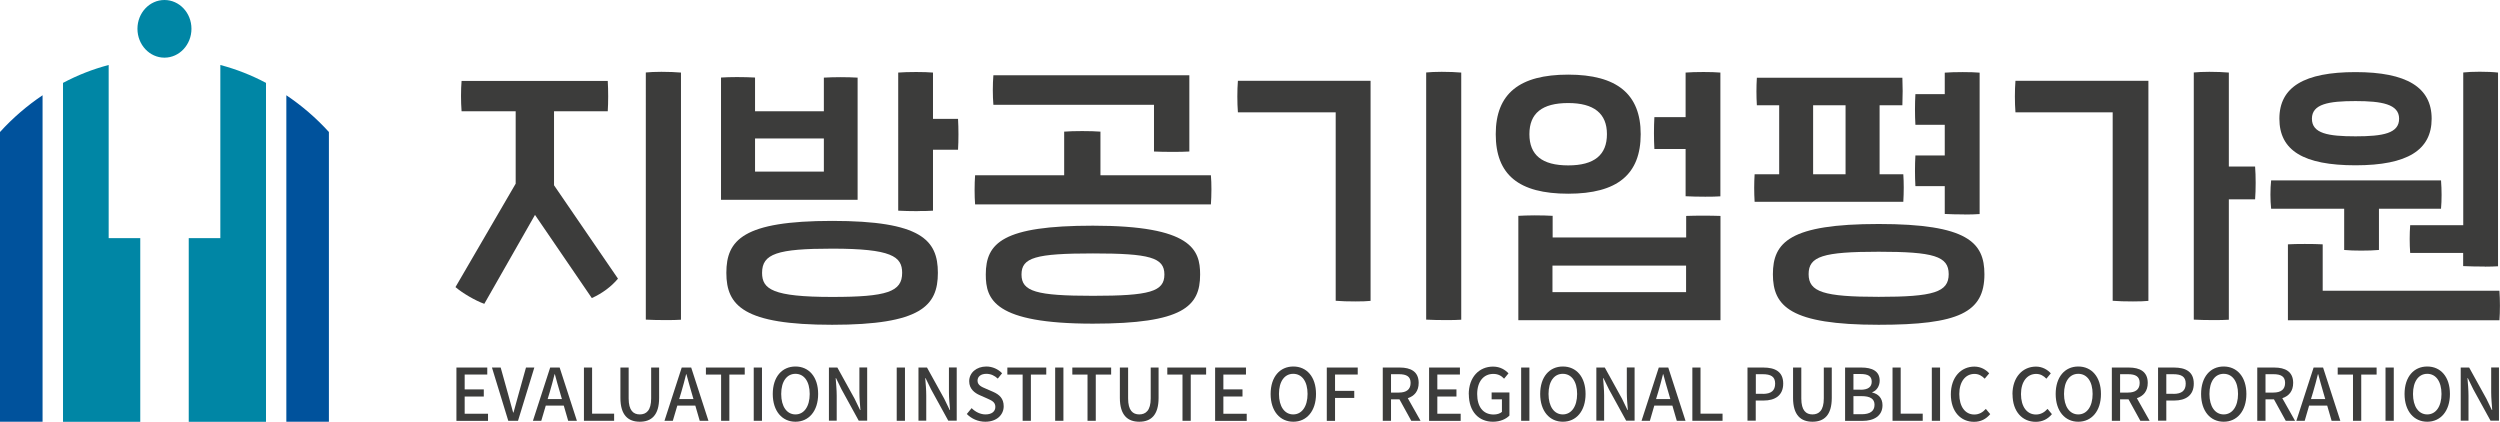 <?xml version="1.0" encoding="UTF-8"?>
<svg id="Layer_1" data-name="Layer 1" xmlns="http://www.w3.org/2000/svg" viewBox="0 0 266.64 44.98">
  <defs>
    <style>
      .cls-1 {
        fill: #00529c;
      }

      .cls-2 {
        fill: #3c3c3b;
      }

      .cls-3 {
        fill: #0086a5;
      }
    </style>
  </defs>
  <g id="Type_4">
    <g>
      <path class="cls-3" d="M17.54,6.15c1.59,0,2.88-1.38,2.88-3.08s-1.29-3.07-2.88-3.07-2.88,1.37-2.88,3.07,1.29,3.08,2.88,3.08"/>
      <g>
        <path class="cls-3" d="M14.96,44.98v-19.58h-3.37V6.93c-1.7.45-3.33,1.09-4.87,1.91v36.15h8.24Z"/>
        <path class="cls-3" d="M20.13,44.98v-19.58h3.37V6.93c1.7.45,3.33,1.09,4.87,1.91v36.15h-8.24Z"/>
        <path class="cls-1" d="M4.54,10.16c-1.65,1.11-3.18,2.42-4.54,3.92v30.9h4.54V10.16Z"/>
        <path class="cls-1" d="M30.54,10.16v34.82h4.54V14.08c-1.36-1.5-2.89-2.81-4.54-3.92Z"/>
      </g>
    </g>
    <g>
      <g>
        <path class="cls-2" d="M70.98,34.14c-.76,0-1.54-.02-2.1-.05V7.73c.39-.04.98-.07,1.66-.07.78,0,1.55.03,2.09.08v26.36c-.4.03-.98.04-1.65.04ZM51.64,32.4c-.91-.32-2.31-1.13-3.06-1.78l6.42-11.03v-7.72h-5.77c-.08-1.02-.08-2.29,0-3.24h15.59c.06.99.06,2.3,0,3.24h-5.73v7.89l6.82,9.96c-.7.84-1.69,1.58-2.79,2.07l-6.06-8.87-5.41,9.49Z"/>
        <path class="cls-2" d="M88.75,34.64c-9.43,0-11.28-2.03-11.28-5.54s1.8-5.54,11.28-5.54,11.28,2.03,11.28,5.54-1.79,5.54-11.28,5.54ZM88.75,26.52c-5.87,0-7.47.55-7.47,2.58,0,1.74,1.12,2.57,7.47,2.57,5.87,0,7.47-.55,7.47-2.57,0-1.74-1.12-2.58-7.47-2.58ZM97.89,22.52c-.75,0-1.53-.02-2.09-.05V7.74c.46-.04,1.18-.06,1.91-.06s1.35.02,1.8.06v4.94h2.67c.06.99.06,2.31,0,3.29h-2.67v6.5c-.4.03-.97.04-1.63.04ZM76.9,21.3v-13.03c.46-.03,1.04-.05,1.7-.05.7,0,1.4.02,1.93.05v3.6h7.34v-3.59c.51-.03,1.14-.05,1.8-.05s1.29.02,1.8.05v13.03h-14.56ZM80.53,18.3h7.34v-3.53h-7.34v3.53Z"/>
        <path class="cls-2" d="M116.57,34.52c-10.55,0-11.43-2.59-11.43-5.24,0-3.38,1.82-5.21,11.43-5.21,10.54,0,11.43,2.57,11.43,5.21,0,3.4-1.82,5.24-11.43,5.24ZM116.57,27.03c-6.13,0-7.62.44-7.62,2.25s1.57,2.27,7.62,2.27,7.62-.45,7.62-2.27-1.57-2.25-7.62-2.25ZM104,21.8c-.07-.9-.07-2.16,0-3.11h9.5v-4.65c.48-.04,1.17-.06,1.92-.06s1.46.02,1.95.06v4.65h11.78c.08.91.07,2.13,0,3.11h-25.15ZM124.97,16.2c-.75,0-1.43-.02-1.89-.04v-4.98h-17.13c-.08-.96-.08-2.18,0-3.15h20.9v8.13c-.45.03-1.13.04-1.89.04Z"/>
        <path class="cls-2" d="M154.21,34.14c-.76,0-1.54-.02-2.1-.05V7.73c.38-.04.97-.07,1.66-.07.77,0,1.54.03,2.08.08v26.36c-.4.03-.98.04-1.64.04ZM144.58,32.15c-.77,0-1.56-.02-2.12-.07V11.98h-10.43c-.08-1.01-.08-2.38,0-3.36h14.15v23.47c-.37.04-.94.06-1.6.06Z"/>
        <path class="cls-2" d="M179.84,25.33v-2.3c.66-.02,1.08-.03,1.75-.03.62,0,1.43.01,1.91.03v11.12h-21.56v-11.13c.34-.02,1.09-.05,1.7-.05.83,0,1.44.02,1.96.05v2.31h14.25ZM165.58,31.16h14.25v-2.83h-14.25v2.83ZM181.87,20.98c-.75,0-1.53-.02-2.09-.05v-5.04h-3.33c-.06-1.01-.06-2.39,0-3.4h3.33v-4.75c.46-.04,1.18-.06,1.91-.06s1.35.02,1.8.06v13.2c-.4.03-.97.04-1.62.04ZM167.26,20.66c-5.28,0-7.73-2.02-7.73-6.35s2.53-6.35,7.73-6.35,7.73,2.08,7.73,6.35-2.46,6.35-7.73,6.35ZM167.26,10.99c-2.79,0-4.14,1.09-4.14,3.32s1.35,3.33,4.14,3.33,4.13-1.12,4.13-3.33-1.39-3.32-4.13-3.32Z"/>
        <path class="cls-2" d="M200.37,34.64c-9.44,0-11.28-1.98-11.28-5.39s1.8-5.36,11.28-5.36,11.28,1.97,11.28,5.36c0,4.08-2.74,5.39-11.28,5.39ZM200.37,26.85c-5.94,0-7.47.49-7.47,2.39s1.61,2.42,7.47,2.42,7.47-.5,7.47-2.42-1.61-2.39-7.47-2.39ZM209.51,22.87c-.75,0-1.53-.02-2.09-.05v-2.97h-3.13c-.06-.99-.06-2.28,0-3.27h3.13v-3.27h-3.13c-.06-.99-.06-2.28,0-3.27h3.13v-2.29c.47-.04,1.18-.06,1.92-.06s1.35.02,1.8.06v15.08c-.4.03-.97.05-1.63.05ZM187.14,21.52c-.06-.99-.06-1.99,0-2.93h2.62v-7.36h-2.38c-.06-.95-.06-2.02,0-2.94h15.52c.04.9.04,1.9,0,2.94h-2.43v7.36h2.53c.06.93.06,1.86,0,2.93h-15.86ZM193.38,18.59h3.46v-7.36h-3.46v7.36Z"/>
        <path class="cls-2" d="M236.08,34.14c-.77,0-1.54-.02-2.1-.05V7.73c.39-.04.97-.07,1.66-.07.77,0,1.55.03,2.08.08v10.02h2.8c.08,1.02.08,2.49,0,3.5h-2.8v12.84c-.4.03-.98.04-1.64.04ZM227.49,32.15c-.79,0-1.6-.02-2.16-.07V11.98h-10.37c-.08-1.01-.08-2.38,0-3.36h14.18v23.47c-.38.04-.96.06-1.64.06Z"/>
        <path class="cls-2" d="M244.02,34.16v-8.1c.45-.03,1.09-.04,1.8-.04s1.42.01,1.91.04v4.95h18.85c.07.98.07,2.2,0,3.15h-22.56ZM265.01,28.43c-.82,0-1.7-.02-2.3-.05v-1.4h-5.65c-.07-.95-.07-2.05,0-2.96h5.66V7.73c.41-.05,1.05-.08,1.76-.08.75,0,1.46.03,1.95.09v20.66c-.34.02-.82.04-1.41.04ZM251.85,26.73c-.69,0-1.33-.02-1.83-.07v-4.4h-7.79c-.1-.93-.1-2.09,0-3.02h18.12c.08,1.01.08,2.12,0,3.02h-6.62v4.4c-.53.05-1.2.07-1.89.07ZM251.23,17.63c-5.55,0-8.12-1.58-8.12-4.97s2.66-4.97,8.12-4.97,8.12,1.63,8.12,4.97-2.58,4.97-8.12,4.97ZM251.23,10.78c-2.87,0-4.65.31-4.65,1.88s1.7,1.88,4.65,1.88,4.65-.32,4.65-1.88-1.86-1.88-4.65-1.88Z"/>
      </g>
      <g>
        <path class="cls-2" d="M48.69,39.2h3.28v.75h-2.41v1.58h2.04v.76h-2.04v1.84h2.49v.76h-3.37v-5.68Z"/>
        <path class="cls-2" d="M52.47,39.2h.93l.82,2.94c.19.65.31,1.2.51,1.86h.04c.19-.66.32-1.21.51-1.86l.82-2.94h.89l-1.74,5.68h-1.04l-1.74-5.68Z"/>
        <path class="cls-2" d="M60.14,43.26h-1.93l-.48,1.62h-.89l1.84-5.68h1.01l1.84,5.68h-.93l-.47-1.62ZM59.93,42.56l-.22-.76c-.19-.62-.36-1.25-.53-1.89h-.03c-.16.65-.33,1.27-.51,1.89l-.23.76h1.52Z"/>
        <path class="cls-2" d="M62.27,39.2h.88v4.92h2.35v.76h-3.22v-5.68Z"/>
        <path class="cls-2" d="M66.17,42.44v-3.24h.88v3.3c0,1.28.5,1.7,1.19,1.7s1.21-.42,1.21-1.7v-3.3h.85v3.24c0,1.85-.83,2.54-2.06,2.54s-2.07-.69-2.07-2.54Z"/>
        <path class="cls-2" d="M74.17,43.26h-1.93l-.48,1.62h-.89l1.84-5.68h1.01l1.84,5.68h-.93l-.47-1.62ZM73.96,42.56l-.22-.76c-.19-.62-.35-1.25-.53-1.89h-.03c-.16.65-.33,1.27-.51,1.89l-.23.76h1.52Z"/>
        <path class="cls-2" d="M76.92,39.95h-1.63v-.75h4.14v.75h-1.64v4.93h-.88v-4.93Z"/>
        <path class="cls-2" d="M80.39,39.2h.88v5.68h-.88v-5.68Z"/>
        <path class="cls-2" d="M82.42,42.02c0-1.83.99-2.93,2.42-2.93s2.42,1.1,2.42,2.93-1,2.96-2.42,2.96-2.42-1.13-2.42-2.96ZM86.36,42.02c0-1.34-.6-2.15-1.52-2.15s-1.52.81-1.52,2.15.6,2.18,1.52,2.18,1.52-.85,1.52-2.18Z"/>
        <path class="cls-2" d="M88.41,39.2h.9l1.84,3.33.58,1.2h.04c-.05-.59-.11-1.27-.11-1.89v-2.65h.83v5.68h-.9l-1.84-3.35-.58-1.19h-.04c.04.59.11,1.24.11,1.86v2.68h-.83v-5.68Z"/>
        <path class="cls-2" d="M95.64,39.2h.88v5.68h-.88v-5.68Z"/>
        <path class="cls-2" d="M97.97,39.2h.9l1.84,3.33.58,1.2h.04c-.05-.59-.12-1.27-.12-1.89v-2.65h.83v5.68h-.9l-1.84-3.35-.58-1.19h-.04c.05.59.11,1.24.11,1.86v2.68h-.83v-5.68Z"/>
        <path class="cls-2" d="M103.12,44.15l.51-.62c.4.41.95.67,1.48.67.67,0,1.05-.32,1.05-.8,0-.52-.38-.68-.89-.91l-.77-.34c-.53-.23-1.13-.66-1.13-1.49,0-.9.77-1.57,1.83-1.57.65,0,1.26.28,1.68.72l-.46.57c-.35-.32-.73-.51-1.22-.51-.57,0-.94.28-.94.73,0,.49.45.67.9.86l.76.33c.66.29,1.13.7,1.13,1.54,0,.91-.74,1.65-1.96,1.65-.76,0-1.47-.31-1.98-.83Z"/>
        <path class="cls-2" d="M109.07,39.95h-1.63v-.75h4.15v.75h-1.64v4.93h-.88v-4.93Z"/>
        <path class="cls-2" d="M112.54,39.2h.88v5.68h-.88v-5.68Z"/>
        <path class="cls-2" d="M116,39.95h-1.63v-.75h4.14v.75h-1.64v4.93h-.88v-4.93Z"/>
        <path class="cls-2" d="M119.44,42.44v-3.24h.88v3.3c0,1.28.5,1.7,1.19,1.7s1.22-.42,1.22-1.7v-3.3h.84v3.24c0,1.85-.83,2.54-2.06,2.54s-2.07-.69-2.07-2.54Z"/>
        <path class="cls-2" d="M126.13,39.95h-1.63v-.75h4.14v.75h-1.64v4.93h-.88v-4.93Z"/>
        <path class="cls-2" d="M129.6,39.2h3.29v.75h-2.41v1.58h2.04v.76h-2.04v1.84h2.49v.76h-3.37v-5.68Z"/>
        <path class="cls-2" d="M135.52,42.02c0-1.83.99-2.93,2.42-2.93s2.42,1.1,2.42,2.93-1,2.96-2.42,2.96-2.42-1.13-2.42-2.96ZM139.46,42.02c0-1.34-.6-2.15-1.53-2.15s-1.52.81-1.52,2.15.6,2.18,1.52,2.18,1.53-.85,1.53-2.18Z"/>
        <path class="cls-2" d="M141.52,39.2h3.29v.75h-2.42v1.74h2.05v.75h-2.05v2.45h-.88v-5.68Z"/>
        <path class="cls-2" d="M150.52,44.88l-1.26-2.29h-.9v2.29h-.88v-5.68h1.82c1.15,0,2.01.42,2.01,1.64,0,.88-.46,1.4-1.16,1.63l1.36,2.41h-.99ZM148.36,41.87h.84c.81,0,1.25-.34,1.25-1.03s-.44-.93-1.25-.93h-.84v1.95Z"/>
        <path class="cls-2" d="M152.43,39.2h3.28v.75h-2.41v1.58h2.04v.76h-2.04v1.84h2.49v.76h-3.37v-5.68Z"/>
        <path class="cls-2" d="M156.65,42.06c0-1.85,1.12-2.96,2.59-2.96.78,0,1.31.36,1.65.72l-.47.57c-.27-.29-.61-.51-1.15-.51-1.04,0-1.72.82-1.72,2.15s.61,2.18,1.76,2.18c.34,0,.68-.1.88-.28v-1.34h-1.1v-.73h1.9v2.46c-.37.38-1,.66-1.76.66-1.49,0-2.57-1.06-2.57-2.93Z"/>
        <path class="cls-2" d="M162.24,39.2h.88v5.68h-.88v-5.68Z"/>
        <path class="cls-2" d="M164.27,42.02c0-1.83.99-2.93,2.42-2.93s2.42,1.1,2.42,2.93-1,2.96-2.42,2.96-2.42-1.13-2.42-2.96ZM168.21,42.02c0-1.34-.6-2.15-1.53-2.15s-1.52.81-1.52,2.15.6,2.18,1.52,2.18,1.53-.85,1.53-2.18Z"/>
        <path class="cls-2" d="M170.26,39.2h.9l1.84,3.33.58,1.2h.04c-.05-.59-.11-1.27-.11-1.89v-2.65h.83v5.68h-.9l-1.84-3.35-.58-1.19h-.04c.04.59.11,1.24.11,1.86v2.68h-.83v-5.68Z"/>
        <path class="cls-2" d="M178.37,43.26h-1.93l-.47,1.62h-.89l1.84-5.68h1.01l1.84,5.68h-.93l-.47-1.62ZM178.15,42.56l-.22-.76c-.19-.62-.36-1.25-.53-1.89h-.03c-.16.65-.33,1.27-.51,1.89l-.23.76h1.52Z"/>
        <path class="cls-2" d="M180.49,39.2h.88v4.92h2.35v.76h-3.22v-5.68Z"/>
        <path class="cls-2" d="M186.39,39.2h1.68c1.24,0,2.12.43,2.12,1.71s-.88,1.81-2.09,1.81h-.84v2.15h-.88v-5.68ZM188.02,42.01c.89,0,1.31-.35,1.31-1.1s-.46-1-1.34-1h-.72v2.09h.75Z"/>
        <path class="cls-2" d="M191.24,42.44v-3.24h.88v3.3c0,1.28.5,1.7,1.19,1.7s1.21-.42,1.21-1.7v-3.3h.85v3.24c0,1.85-.83,2.54-2.06,2.54s-2.07-.69-2.07-2.54Z"/>
        <path class="cls-2" d="M196.8,39.2h1.72c1.14,0,1.96.37,1.96,1.4,0,.54-.3,1.06-.79,1.23v.04c.63.14,1.09.58,1.09,1.35,0,1.13-.9,1.67-2.13,1.67h-1.86v-5.68ZM198.43,41.57c.84,0,1.2-.32,1.2-.86,0-.59-.39-.82-1.18-.82h-.77v1.67h.75ZM198.56,44.18c.87,0,1.37-.32,1.37-1.01,0-.64-.48-.92-1.37-.92h-.88v1.93h.88Z"/>
        <path class="cls-2" d="M201.84,39.2h.88v4.92h2.35v.76h-3.22v-5.68Z"/>
        <path class="cls-2" d="M206.04,39.2h.88v5.68h-.88v-5.68Z"/>
        <path class="cls-2" d="M208.07,42.06c0-1.85,1.1-2.96,2.51-2.96.7,0,1.24.34,1.58.72l-.48.57c-.29-.3-.63-.51-1.09-.51-.96,0-1.62.82-1.62,2.15s.62,2.18,1.6,2.18c.51,0,.9-.23,1.23-.6l.47.56c-.45.53-1.01.82-1.73.82-1.39,0-2.47-1.06-2.47-2.93Z"/>
        <path class="cls-2" d="M214.64,42.06c0-1.85,1.1-2.96,2.51-2.96.69,0,1.24.34,1.58.72l-.47.57c-.29-.3-.63-.51-1.09-.51-.96,0-1.62.82-1.62,2.15s.62,2.18,1.6,2.18c.5,0,.9-.23,1.23-.6l.47.56c-.44.53-1.01.82-1.73.82-1.4,0-2.47-1.06-2.47-2.93Z"/>
        <path class="cls-2" d="M219.25,42.02c0-1.83.99-2.93,2.41-2.93s2.42,1.1,2.42,2.93-1,2.96-2.42,2.96-2.41-1.13-2.41-2.96ZM223.19,42.02c0-1.34-.6-2.15-1.53-2.15s-1.52.81-1.52,2.15.6,2.18,1.52,2.18,1.53-.85,1.53-2.18Z"/>
        <path class="cls-2" d="M228.28,44.88l-1.26-2.29h-.9v2.29h-.88v-5.68h1.82c1.15,0,2.01.42,2.01,1.64,0,.88-.46,1.4-1.16,1.63l1.36,2.41h-.99ZM226.12,41.87h.84c.81,0,1.25-.34,1.25-1.03s-.44-.93-1.25-.93h-.84v1.95Z"/>
        <path class="cls-2" d="M230.18,39.2h1.68c1.24,0,2.12.43,2.12,1.71s-.88,1.81-2.09,1.81h-.84v2.15h-.88v-5.68ZM231.81,42.01c.89,0,1.31-.35,1.31-1.1s-.46-1-1.35-1h-.72v2.09h.76Z"/>
        <path class="cls-2" d="M234.76,42.02c0-1.83.99-2.93,2.41-2.93s2.42,1.1,2.42,2.93-1,2.96-2.42,2.96-2.41-1.13-2.41-2.96ZM238.7,42.02c0-1.34-.6-2.15-1.53-2.15s-1.52.81-1.52,2.15.6,2.18,1.52,2.18,1.53-.85,1.53-2.18Z"/>
        <path class="cls-2" d="M243.79,44.88l-1.26-2.29h-.9v2.29h-.88v-5.68h1.82c1.15,0,2.01.42,2.01,1.64,0,.88-.46,1.4-1.16,1.63l1.36,2.41h-.99ZM241.63,41.87h.84c.81,0,1.25-.34,1.25-1.03s-.44-.93-1.25-.93h-.84v1.95Z"/>
        <path class="cls-2" d="M248.21,43.26h-1.93l-.47,1.62h-.89l1.84-5.68h1.01l1.84,5.68h-.93l-.47-1.62ZM248,42.56l-.22-.76c-.19-.62-.35-1.25-.53-1.89h-.03c-.16.65-.33,1.27-.51,1.89l-.23.76h1.52Z"/>
        <path class="cls-2" d="M250.96,39.95h-1.63v-.75h4.15v.75h-1.64v4.93h-.88v-4.93Z"/>
        <path class="cls-2" d="M254.43,39.2h.88v5.68h-.88v-5.68Z"/>
        <path class="cls-2" d="M256.46,42.02c0-1.83.99-2.93,2.42-2.93s2.42,1.1,2.42,2.93-1,2.96-2.42,2.96-2.42-1.13-2.42-2.96ZM260.4,42.02c0-1.34-.6-2.15-1.52-2.15s-1.52.81-1.52,2.15.6,2.18,1.52,2.18,1.52-.85,1.52-2.18Z"/>
        <path class="cls-2" d="M262.45,39.2h.9l1.84,3.33.58,1.2h.04c-.04-.59-.11-1.27-.11-1.89v-2.65h.83v5.68h-.9l-1.84-3.35-.58-1.19h-.04c.05.59.11,1.24.11,1.86v2.68h-.83v-5.68Z"/>
      </g>
    </g>
  </g>
</svg>